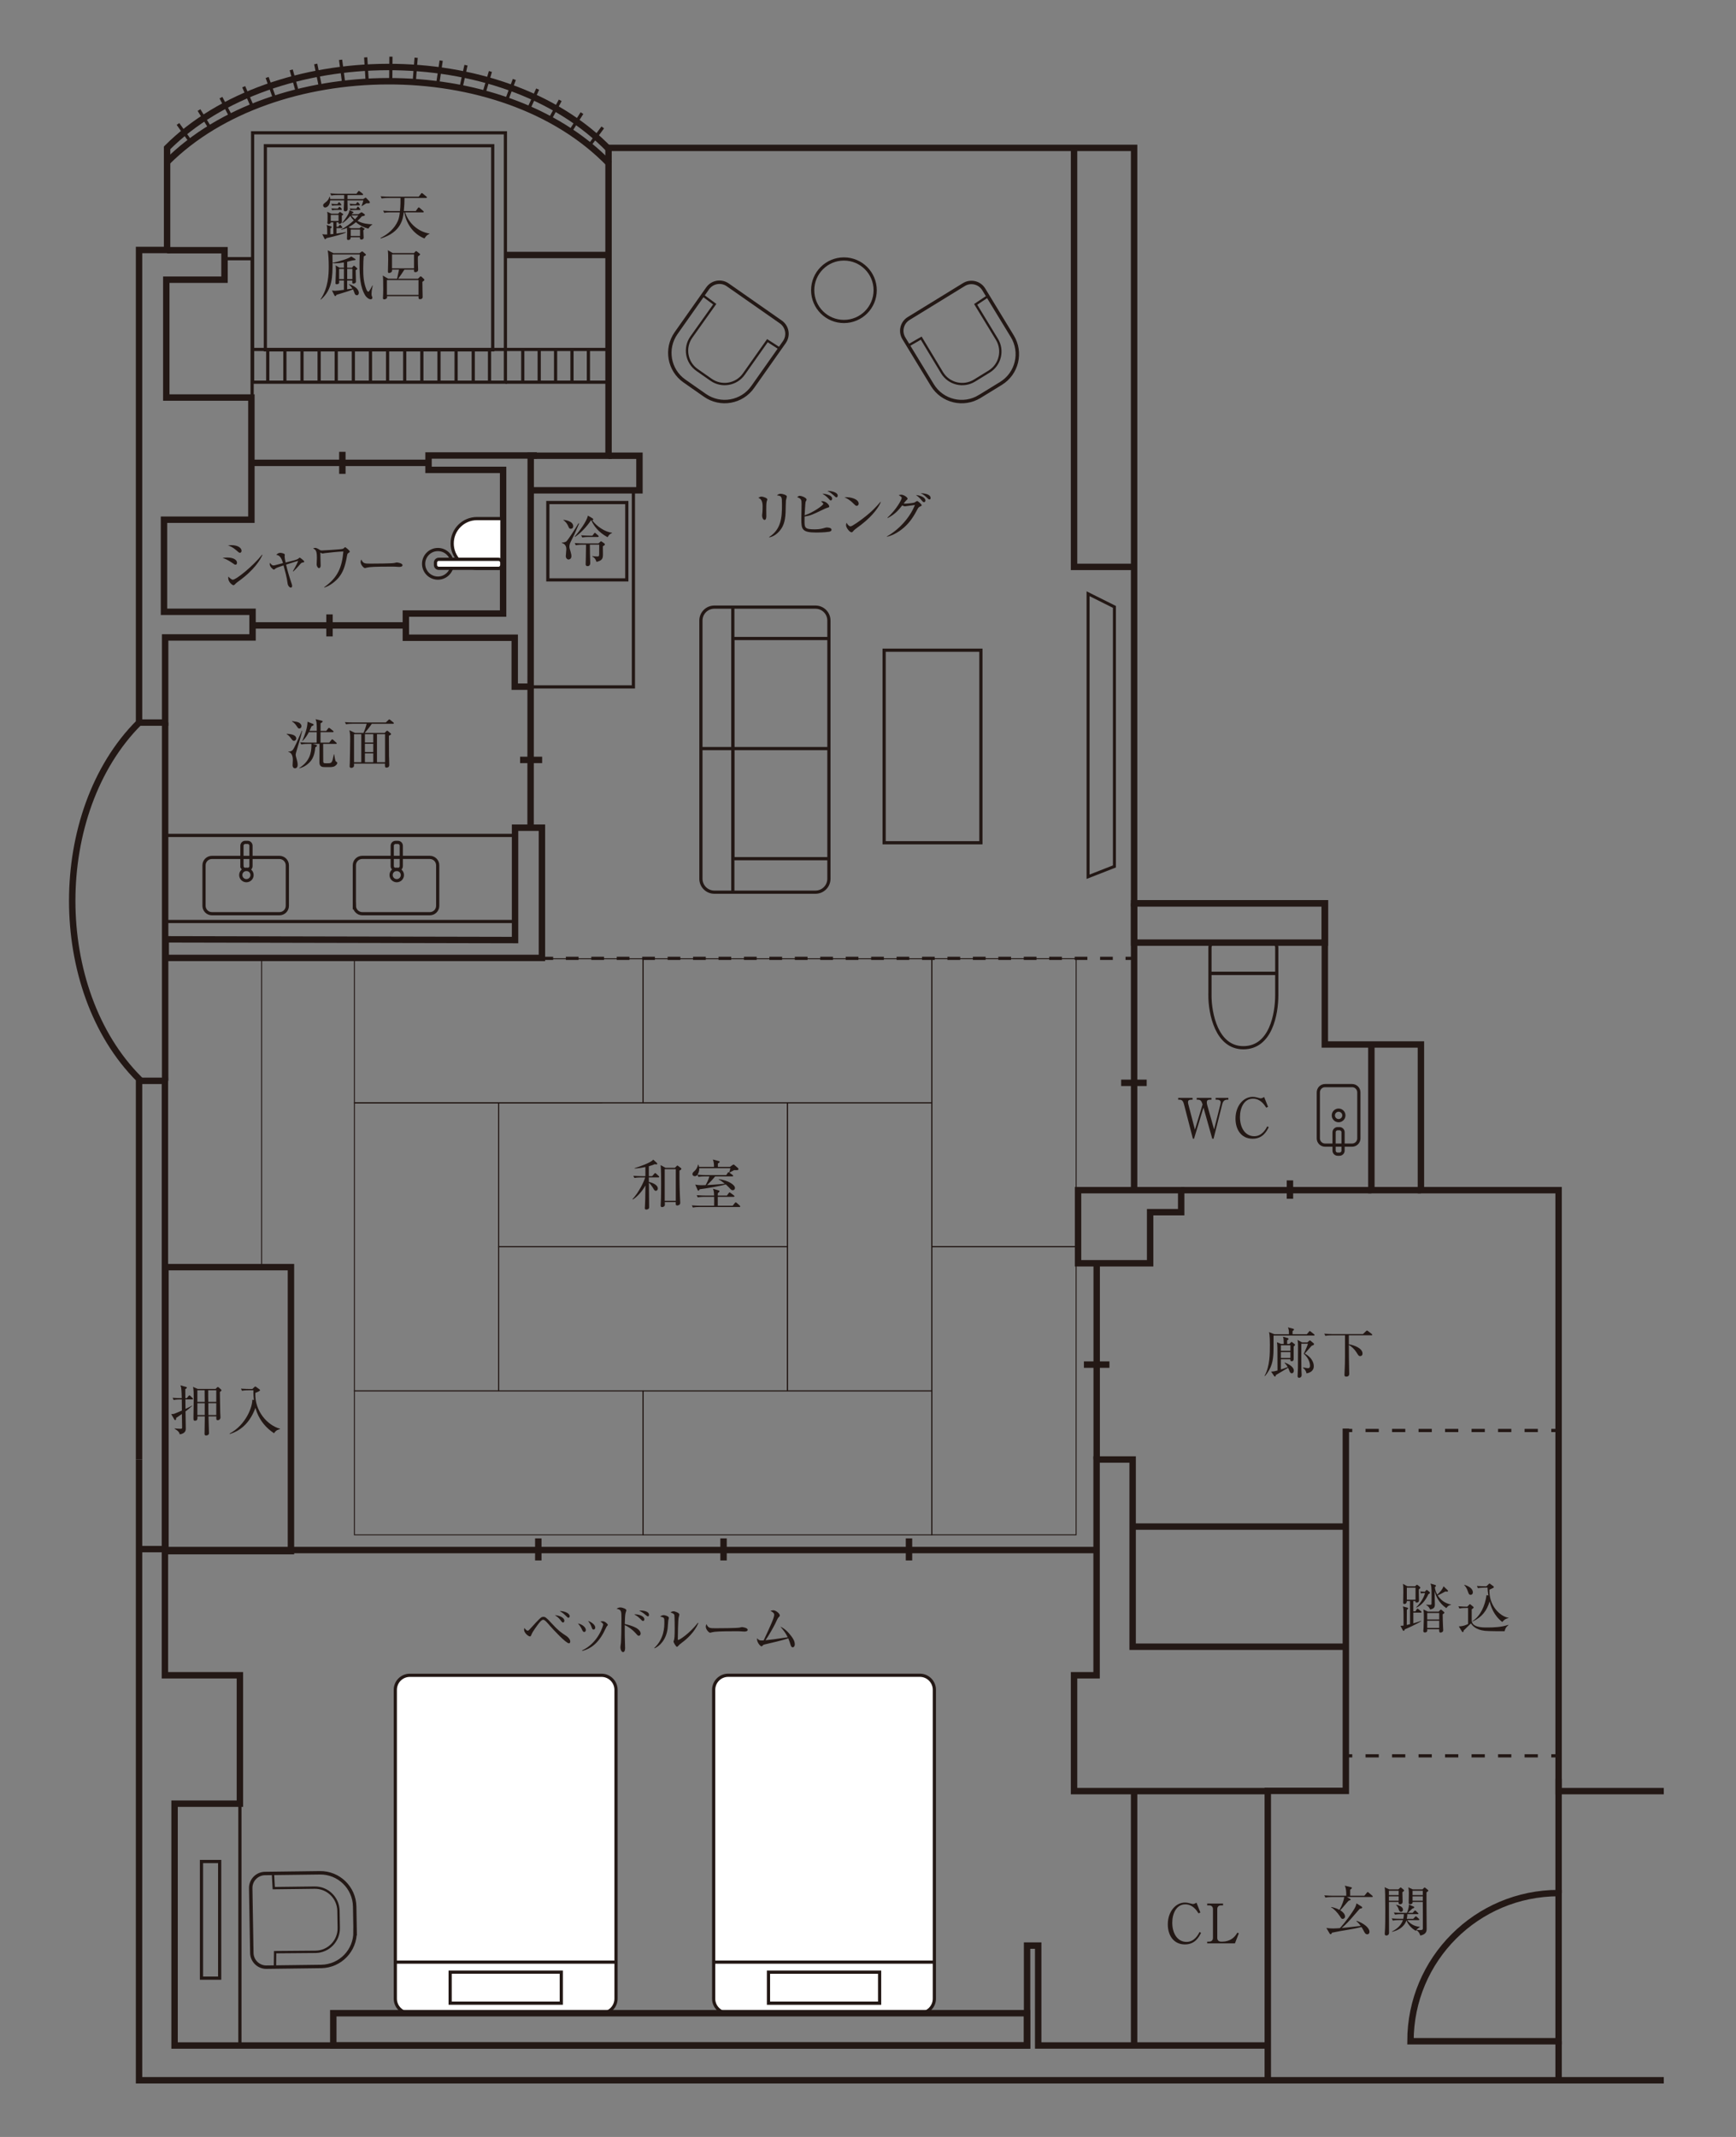 <?xml version="1.0" encoding="UTF-8"?><svg id="b" xmlns="http://www.w3.org/2000/svg" width="520" height="640" viewBox="0 0 520 640"><rect x="0" y="0" width="520" height="640" fill="#808080" stroke="none"/><defs><style>.d,.e,.f,.g,.h,.i,.j,.k,.l{fill:none;}.e{stroke-dasharray:3.97 3.97;}.e,.f,.g,.h,.i,.j,.k,.m,.l{stroke:#231815;stroke-miterlimit:10;}.e,.i,.m,.l{stroke-width:.96px;}.f{stroke-width:1.92px;}.g{stroke-width:.7px;}.h{stroke-width:.9px;}.j{stroke-width:.29px;}.n{fill:#231815;}.k{stroke-width:1.03px;}.m{fill:#fff;}.l{stroke-dasharray:3.81 3.81;}</style></defs><g id="c"><rect class="d" width="520" height="640"/><line class="i" x1="339.06" y1="287.02" x2="337.14" y2="287.02"/><line class="l" x1="333.33" y1="287.02" x2="122.03" y2="287.02"/><line class="i" x1="120.13" y1="287.02" x2="118.21" y2="287.02"/><path class="n" d="M195.34,352.25l.64-.72c.11-.13.18-.2.26-.2s.18.05.29.16l.77.72c.08.07.16.15.16.24,0,.15-.15.18-.24.18h-2.88c0,.21,0,1.14.02,1.34.49.1,2.68.7,2.68,1.98,0,.39-.26.69-.6.69s-.49-.23-.88-.93c-.26-.44-.74-1.06-1.19-1.5,0,1.16.07,6.32.07,7.37,0,.64-.72.67-.85.67-.41,0-.44-.23-.44-.43,0-.03.03-.39.03-.44.1-1.7.1-2.14.15-6.35-.96,1.78-2.51,3.45-3.77,4.21l-.1-.11c1.91-2.03,3.5-5.36,3.79-6.49h-1.29c-.29,0-1.14,0-1.93.15l-.33-.65c1.03.08,2.03.11,2.51.11h1.11v-2.73c-.6.13-1.75.36-3.23.44l-.02-.11c1.41-.42,4.93-1.63,5.6-2.56l1.11,1.03s.1.11.1.23c0,.15-.15.18-.26.18-.16,0-.37-.05-.47-.07-.47.2-.98.39-1.8.62v2.97h1ZM202.14,349.77l.54-.54c.11-.11.16-.16.23-.16.05,0,.1.03.21.11l.87.67c.08.07.11.13.11.2,0,.18-.07.23-.57.55-.03,3.45.08,6.78.2,9,.02.21.03.47.03.65,0,.74-.8.78-.92.78-.46,0-.46-.28-.42-1.03h-3.28c.02.21.02.61.02.67,0,.28-.02.46-.24.64-.2.15-.44.21-.62.21-.39,0-.41-.31-.41-.52,0-.03,0-.08.03-.52.11-1.76.11-4.38.11-6.21,0-3.71-.08-4.54-.16-5.34l1.5.83h2.78ZM199.11,350.16v9.46h3.32v-9.46h-3.32Z"/><path class="n" d="M221.52,361.49h-12.05c-.15,0-1.16,0-1.93.16l-.31-.65c1.08.08,2.2.1,2.5.1h4.18c.03-.83.02-1.8,0-2.65h-2.97c-.16,0-1.18,0-1.93.15l-.33-.65c1.14.1,2.37.11,2.51.11h2.71c-.05-1.23-.07-1.26-.33-2.04l1.73.51c.13.03.23.13.23.23,0,.13-.13.28-.51.59-.02.15-.02.57-.02.72h2.74l.54-.75c.1-.13.16-.2.25-.2s.18.07.31.16l1,.75c.08.07.16.16.16.24,0,.13-.11.18-.25.18h-4.75v2.65h4.47l.64-.8c.1-.13.18-.2.28-.2.08,0,.18.08.28.16l.92.82c.11.1.15.16.15.24,0,.11-.08.16-.23.16ZM219.92,350.44c-.23.1-1.19.65-1.39.75l-.1-.06c.05-.13.23-.69.34-1.26h-9.33c.07.98-.29,1.62-.54,1.94,1.13.1,2.09.11,2.48.11h6.16l.44-.65c.08-.13.15-.21.24-.21.06,0,.18.07.33.18l.91.67s.15.13.15.23c0,.11-.1.18-.24.18h-5.16c-.61.77-1.68,1.94-2.43,2.6.62-.03,3.41-.18,5.33-.41-.7-.57-1.26-1-1.86-1.27l.03-.1c2.92.38,4.87,1.73,4.87,2.65,0,.41-.29.67-.65.67-.39,0-.46-.08-1.19-.87-.36-.39-.83-.78-.91-.87-1.75.52-6.12,1.26-7.81,1.45-.18.34-.28.44-.39.44s-.2-.13-.26-.26l-.69-1.58c1,.23,2.11.2,3.12.16.29-.52.85-1.62,1.13-2.61h-1.35c-.41,0-1.19.02-1.93.15l-.33-.62c-.15.26-.49.41-.78.41-.34,0-.7-.23-.7-.62s.26-.62.62-.93c.29-.28.78-.73,1.08-1.93h.08c.1.26.16.42.21.7h4.47c0-.65-.02-1.45-.34-2.22l1.76.46c.2.05.28.13.28.21,0,.15-.07.26-.54.52v1.03h3.59l.72-.51c.2-.13.31-.2.39-.2.1,0,.18.05.34.2l.95.82c.13.11.18.23.18.34,0,.36-.38.34-1.27.31Z"/><path class="n" d="M410.96,568.15h-7.48l.96.57c.06.05.15.1.15.2,0,.15-.26.21-.57.31-.15.11-.28.25-.54.56-1.19,1.42-1.67,1.96-2.03,2.32,1.16.72,1.44,1.4,1.44,1.89,0,.46-.41.7-.69.7-.36,0-.44-.13-.85-.8-.69-1.08-1.93-2.37-2.63-2.65l.07-.11c.41.08,1.42.29,2.43.85.75-1.29,1.35-2.97,1.44-3.84h-3.74c-.41,0-1.19.02-1.91.15l-.33-.65c1.01.08,2.01.11,2.5.11h4.08c0-1.31-.05-2.19-.44-3.02l1.83.46c.15.03.29.08.29.23s-.26.34-.51.52v1.81h4.25l.74-.9c.08-.1.16-.21.26-.21s.21.11.29.18l1.06.9c.1.08.16.15.16.25,0,.16-.13.18-.24.18ZM409.54,579.3c-.55,0-.75-.41-1.16-1.21-.2-.37-.31-.6-.55-.96-1.54.38-3.15.67-4.23.85-1.29.21-3.48.59-4.62.85-.08.24-.23.46-.41.46-.13,0-.26-.15-.29-.21l-.98-1.68c.87.16,1.81.16,2.06.16.73,0,1.68-.08,1.98-.1.15-.15,1.88-1.99,3.87-5.03.72-1.08.96-1.62,1.11-2.38l1.49.93c.11.08.23.16.23.29,0,.2-.18.31-.74.38-.44.49-2.43,2.81-2.73,3.14-1.32,1.49-2.32,2.34-2.68,2.63.57-.05,1.19-.11,1.63-.16,1.99-.23,2.79-.33,4.07-.46-.57-.77-.88-1.08-1.31-1.44l.11-.08c2.12.7,3.82,2.11,3.82,3.27,0,.59-.41.77-.67.77Z"/><path class="n" d="M420.07,566.72c0,.39.07,2.42.07,2.79,0,.18,0,.8-.78.8-.47,0-.44-.39-.41-.69h-2.91c0,1.45.03,7.87.03,9.18,0,.78-.57.87-.8.87-.24,0-.47-.07-.47-.46v-.28c.15-1.6.15-5.05.15-7.16,0-3.9-.08-5.67-.1-5.88-.03-.33-.08-.49-.13-.69l1.42.65h2.73l.42-.39c.1-.1.2-.2.28-.2.05,0,.15.1.21.15l.7.57s.1.15.1.21c0,.08-.1.26-.51.51ZM418.96,566.27h-2.93v1.29h2.93v-1.29ZM418.96,567.95h-2.93v1.29h2.93v-1.29ZM424.12,578.29c-1.81-1-2.61-2.53-2.84-3.15-.72,2.17-2.78,3.1-4.31,3.43v-.11c1.03-.52,2.65-1.57,3.27-3.41h-1.1c-.13,0-1.18,0-1.93.15l-.33-.65c.83.08,1.67.11,2.51.11h.95c.08-.34.16-.77.18-1.39h-.74c-.44,0-1.21.02-1.93.15l-.33-.65c.83.08,1.68.11,2.52.11h1.4c.2-.46.65-1.78.57-2.5l1.45.64c.1.05.16.11.16.2,0,.25-.39.33-.57.38-.21.16-1.11,1.09-1.34,1.29h1.42l.47-.51c.11-.13.2-.21.28-.21s.21.11.28.18l.55.52c.07.05.15.13.15.23,0,.18-.16.18-.25.18h-3.07c0,.52-.05.93-.16,1.39h1.93l.52-.54c.1-.11.21-.21.26-.21.08,0,.18.08.29.18l.6.54c.1.08.16.15.16.24,0,.16-.15.18-.24.18h-3.38c.62.88,2.07,1.93,3.76,1.99v.1c-.46.3-.87.57-1.19,1.16ZM419.66,572.57c-.46,0-.59-.38-.83-1.13-.03-.08-.23-.52-.67-.91l.03-.07c.78.13,2.06.59,2.06,1.47,0,.28-.15.64-.59.64ZM427.29,566.77c-.03,1.72.05,9.33.05,10.88,0,.57,0,1.65-1.91,2.04-.1-.33-.36-1.13-1.11-1.59l.02-.1c.29.03.54.05.9.05.73,0,.95-.06.96-.49.03-.88-.02-7.79-.02-7.94h-3.04c.03.57-.41.69-.74.69-.44,0-.44-.31-.44-.46,0-.46.05-2.48.05-2.89,0-.54-.05-1.18-.16-1.72l1.32.62h2.92l.38-.39c.1-.11.18-.18.25-.18.08,0,.15.05.21.1l.78.62c.06.05.13.13.13.21,0,.13-.13.26-.56.54ZM426.18,566.27h-3.06v1.29h3.06v-1.29ZM426.18,567.95h-3.06v1.29h3.06v-1.29Z"/><path class="n" d="M88.07,221.88c-.34,0-.47-.16-.98-.85-.57-.78-.93-.98-1.24-1.16l.02-.1c.88.05,2.87.18,2.87,1.42,0,.42-.38.69-.67.69ZM89.13,223.87c-.39,1.29-.56,1.81-.56,2.22,0,.23.21,1,.33,1.4.08.33.26.96.26,1.57,0,.96-.62,1.04-.8,1.04-.38,0-.72-.28-.72-.95,0-.1.08-1.29.08-1.53,0-.38,0-2.14-1.35-2.42v-.11c.37.02.96-.06,1.32-.49.49-.59,1.31-2.48,2.73-5.78l.11.03c-.2.88-.47,2.01-1.4,5.01ZM89.66,218.19c-.29,0-.34-.05-.83-.78-.34-.51-.75-1-1.34-1.31v-.13c1.14.15,1.63.23,1.98.41.65.33.83.82.83,1.09,0,.29-.2.72-.64.72ZM100.73,229.07c-.54.6-1.16.68-2.04.68-1.63,0-1.96,0-2.29-.13-.62-.25-.72-.8-.72-1.34,0-.16.02-2.17.02-2.58v-2.91h-2.03l1.08.31c.11.03.21.11.21.21,0,.15-.07.23-.52.54-.15,1.85-.62,3.22-1.47,4.2-.88,1.01-2.04,1.75-3.35,2.06v-.08c3.12-2.03,3.67-4.43,3.67-6.97v-.26h-1.13c-.15,0-1.16,0-1.93.15l-.31-.64c1.13.08,2.35.1,2.5.1h2.43c0-.49,0-2.68.02-3.12h-2.37c-.39.73-.78,1.5-1.89,2.66l-.06-.03c.75-1.86,1.53-3.79,1.57-5.77l1.62.65c.1.05.2.11.2.25s-.07.23-.62.46c-.26.62-.42.98-.62,1.39h2.19c0-2.61-.08-2.79-.37-3.51l1.89.46c.11.03.23.1.23.21,0,.13-.07.26-.62.56v2.29h1.7l.55-.72c.1-.13.18-.2.26-.2s.2.07.33.16l.9.72c.1.08.16.15.16.24,0,.13-.1.18-.25.18h-3.66v3.12h2.6l.64-.78c.11-.15.18-.21.28-.21.08,0,.16.05.29.18l.88.78c.1.08.16.16.16.26,0,.13-.1.16-.24.16h-3.82c0,.23,0,5.18.02,5.28.05.52.26.52,1.04.52,1.59,0,1.6,0,2.14-2.69h.1c.05.36.28,1.86.47,2.09.03.03.2.16.33.25.08.05.13.13.13.25,0,.2-.18.44-.29.59Z"/><path class="n" d="M108.87,219.5c.38-.78.8-2.06.96-2.73h-4.26c-.44,0-1.21.02-1.93.15l-.33-.65c.83.06,1.67.11,2.51.11h9.74l.72-.7c.13-.13.26-.24.31-.24.08,0,.15.05.31.18l.91.73c.07.05.16.15.16.25,0,.16-.16.18-.26.18h-6.35c-.46.75-1.68,2.24-2.11,2.73h5.95l.46-.47c.16-.16.21-.21.31-.21.08,0,.21.1.29.16l.75.64c.1.08.13.16.13.21,0,.15-.07.2-.65.52,0,1.85.02,4.18.03,6.03.02.77.08,1.98.08,2.73,0,.7-.59.77-.82.77-.49,0-.49-.26-.46-1.19h-9.29c0,.06.02.44.02.52,0,.59-.52.75-.8.75-.52,0-.52-.36-.52-.51,0-.07.05-.87.05-1,.03-1.78.11-5.54.11-7.09,0-1.18-.03-1.68-.23-2.68l1.68.82h2.52ZM106.05,219.89v8.4h2.17v-8.4h-2.17ZM111.81,222.37v-2.48h-2.5v2.48h2.5ZM111.81,225.23v-2.47h-2.5v2.47h2.5ZM111.81,228.28v-2.66h-2.5v2.66h2.5ZM115.34,228.28v-8.4h-2.42v8.4h2.42Z"/><path class="n" d="M70.54,169.12c-.23,0-.38-.11-.78-.41-1.57-1.09-2.37-1.37-3.1-1.62.44-.07.82-.11,1.39-.11,1.98,0,2.94.75,2.94,1.55,0,.38-.18.59-.44.59ZM71.84,165.55c-.18,0-.36-.13-.59-.34-1.59-1.44-2.5-1.72-2.97-1.86.36-.05.64-.08,1.03-.08,2.09,0,3.04.93,3.04,1.67,0,.25-.11.62-.51.62ZM71.47,174.07c-.62.46-.69.52-1.11.95-.11.13-.28.25-.42.25-.34,0-1.58-.9-1.58-2.21,0-.13.02-.23.05-.38.33.42,1.05.95,1.29.95,1.05,0,6.16-4.15,8.8-7.51l.1.06c-.56,1.4-2.43,4.52-7.12,7.89Z"/><path class="n" d="M90.55,168.49c-.23.07-.33.08-1,.9-.21.25-1.03,1.16-1.71,1.76l-.11-.08c1.05-1.8,1.36-2.53,1.58-3.1-.98.29-1.16.34-3.61,1.13.42,1.89,1,3.76,1.62,5.6.11.33.18.54.18.77,0,.26-.1.51-.36.51-.46,0-.93-.62-1-1.27-.16-1.55-.82-3.94-1.21-5.37-.96.31-2.11.67-2.45.96-.33.28-.33.29-.44.29-.26,0-1.24-.85-1.24-1.58,0-.2.03-.31.07-.44.41.54.67.77,1.03.77.2,0,.49-.06.61-.1,1.29-.34,1.44-.39,2.25-.59q-.67-2.45-1.98-2.43c.38-.64,1.1-.65,1.19-.65.29,0,1.34.2,1.34.54,0,.08-.05.39-.05.46,0,.56.16,1.34.29,1.9,2.43-.6,3.41-.85,3.74-1.11.39-.33.44-.36.49-.36.11,0,1.35.93,1.35,1.18,0,.18-.03.2-.59.34Z"/><path class="n" d="M104.36,165.63c-.31.2-.31.28-.44.98-.57,3.22-1.26,4.88-2.45,6.34-1.05,1.26-2.7,2.53-4.31,3.01l-.06-.1c4.1-2.87,5.34-5.99,5.75-10.7-1.83.08-3.64.28-5.47.49-.11.02-.65.13-.77.13s-.56-.24-.65-.28c.02.2.02.34.03,1.65,0,.1.06,2.06.06,2.22,0,.69-.39.78-.5.78-.3,0-.7-.52-.7-1.14,0-.29.07-1.58.07-1.85,0-2.27-.33-2.47-1.13-2.92.16-.07.38-.15.62-.15.15,0,.6.05,1.4.62.15.11.39.15.65.15.02,0,5.67-.29,6.22-.49.21-.08.33-.18.52-.38.1-.1.15-.11.21-.11.11,0,1.36,1,1.36,1.31,0,.18-.11.24-.41.44Z"/><path class="n" d="M119.55,169.79c-.15,0-.54-.03-.57-.03-.59-.05-.75-.06-1.84-.06-4.98,0-6.45.1-7.19.29-.05.02-.57.15-.62.15-.42,0-1.31-1.04-1.31-1.8,0-.1.02-.41.2-.78.56,1.24,1.06,1.24,2.76,1.24,1.13,0,6.43-.02,7.19-.2.1-.02.57-.15.67-.15s1.73.18,1.73.82c0,.51-.82.52-1.01.52Z"/><path class="n" d="M229.67,150.14c-.15.46-.15,1.91-.15,2.47,0,.29.02,1.63.02,1.91,0,.25,0,1.19-.52,1.19-.44,0-.75-.69-.75-1.34,0-.16.1-.9.11-1.04.03-.26.05-.83.05-1.75q0-2.11-1.29-2.47c.31-.2.61-.38.95-.38.39,0,1.76.38,1.76.85,0,.07-.16.51-.18.56ZM235.42,149.83c-.03.21-.1,3.05-.11,3.64-.11,3.01-.85,4.49-1.91,5.67-1.24,1.4-2.48,1.7-2.96,1.8l-.05-.11c3.64-2.34,3.84-5.91,3.84-9.65,0-2.5-.05-2.6-1.5-2.83.21-.2.56-.47,1.11-.47.59,0,1.85.38,1.85.82,0,.18-.25.98-.26,1.14Z"/><path class="n" d="M248.28,159.26c-1.23.21-3.32.23-3.79.23-4.38,0-4.46-1.06-4.46-4.13,0-.67.07-3.66.07-4.26,0-1.36,0-1.71-1.34-2.22.47-.31.55-.38.78-.38.62,0,2.07.59,2.07,1.14,0,.13-.28.57-.31.67-.08.28-.25,3.49-.28,4.02,2.55-.82,5.59-3,5.59-3.43,0-.2-.49-.59-.69-.75.16-.03.24-.05.38-.05,1.08,0,2.09,1.08,2.09,1.57,0,.24-.08.26-.75.46-.2.07-.31.1-.51.2-3.87,1.86-4.28,2.07-6.12,2.37-.02.34-.02.69-.02,1.24,0,2.06,0,2.6,3.04,2.6,1.58,0,2.35-.25,2.96-.43.42-.13.54-.13.68-.13.39,0,1.41.08,1.41.69,0,.42-.56.56-.8.6ZM248.87,149.88c-.21,0-.26-.06-.74-.6-.57-.65-1.37-1.16-1.78-1.44,1.57.13,2.91.64,2.91,1.49,0,.26-.16.56-.39.56ZM250.55,148.95c-.18,0-.26-.06-1.01-.75-.68-.6-1.05-.85-1.7-1.14.2-.02.23-.03.36-.03.57,0,2.73.34,2.73,1.4,0,.25-.15.52-.37.52Z"/><path class="n" d="M256.61,151.5c-.28,0-.47-.2-1-.72-1.14-1.16-2.06-1.58-2.68-1.86,1.96-.13,4.28.57,4.28,1.93,0,.36-.28.65-.6.65ZM258.03,157.1c-.34.26-1.88,1.37-2.16,1.65-.08.08-.44.49-.52.57-.07.06-.2.1-.28.1-.57,0-1.65-1.37-1.65-2.14,0-.29.1-.54.16-.72.38.73.85,1.08,1.19,1.08.54,0,3.07-1.88,3.77-2.42,2.63-2.01,3.89-3.41,5.21-4.93l.08.05c-.39,1.19-2.22,4-5.81,6.76Z"/><path class="n" d="M265.69,160.63c3.51-1.96,6.84-5.54,8.36-9.39-.65.06-1.76.25-2.45.33-.08.02-.44.07-.52.07-.28,0-.65-.18-.83-.28-1.04,1.32-2.03,2.58-4.33,3.79l-.08-.13c2.68-2.45,4.26-5.37,4.26-5.91,0-.16-.03-.29-.9-.82.39-.13.75-.13.8-.13.65,0,1.85.75,1.85,1.18,0,.18-.07.23-.38.52-.23.21-.33.34-.8.96.72.08,2.78-.15,3.2-.29.15-.05.72-.49.87-.49s1.35.96,1.35,1.29c0,.13-.05.16-.51.38-.38.18-.52.31-.88,1.01-1.45,2.81-2.83,4.36-4.2,5.5-.67.56-2.58,2.04-4.79,2.53l-.03-.11ZM277.19,149.92c0,.23-.11.47-.42.47-.2,0-.31-.08-.52-.33-.59-.69-.98-1.18-1.89-1.8,1.49.13,2.84.77,2.84,1.65ZM278.76,149.15c0,.43-.28.43-.39.43-.18,0-.21-.03-.92-.7-.13-.13-.78-.77-1.67-1.16,1.26.03,2.97.33,2.97,1.44Z"/><path class="f" d="M50.04,48.54c31.79-31.79,100.16-32.98,132.54.6"/><line class="i" x1="57.09" y1="42.43" x2="53.31" y2="37.13"/><line class="i" x1="57.09" y1="42.43" x2="57.1" y2="42.44"/><line class="i" x1="59.61" y1="32.96" x2="62.97" y2="38.43"/><line class="i" x1="66.18" y1="29.24" x2="69.18" y2="34.98"/><line class="i" x1="73" y1="25.98" x2="75.63" y2="32.03"/><line class="i" x1="80.02" y1="23.2" x2="82.3" y2="29.62"/><line class="i" x1="87.23" y1="20.93" x2="89.1" y2="27.66"/><line class="i" x1="94.57" y1="19.16" x2="96.01" y2="26.18"/><line class="i" x1="102.02" y1="17.91" x2="102.98" y2="25.13"/><line class="i" x1="109.54" y1="17.18" x2="110" y2="24.53"/><line class="i" x1="117.1" y1="16.97" x2="117.04" y2="24.35"/><line class="i" x1="124.07" y1="24.6" x2="124.65" y2="17.3"/><line class="i" x1="132.15" y1="18.15" x2="131.09" y2="25.29"/><line class="i" x1="138.06" y1="26.42" x2="139.58" y2="19.52"/><line class="i" x1="146.9" y1="21.41" x2="144.94" y2="28.02"/><line class="i" x1="151.72" y1="30.09" x2="154.06" y2="23.8"/><line class="i" x1="161.05" y1="26.69" x2="158.32" y2="32.68"/><line class="i" x1="164.71" y1="35.76" x2="167.81" y2="30.05"/><line class="i" x1="174.32" y1="33.88" x2="170.79" y2="39.43"/><line class="i" x1="176.52" y1="43.61" x2="180.55" y2="38.16"/><path class="i" d="M117.04,24.35c-2.35-.01-4.7.05-7.04.18"/><path class="i" d="M131.09,25.29c-2.33-.3-4.67-.53-7.02-.68"/><path class="i" d="M89.1,27.66c-2.3.58-4.57,1.23-6.8,1.96"/><path class="i" d="M102.98,25.13c-2.34.28-4.67.63-6.97,1.05"/><path class="i" d="M75.63,32.03c2.17-.89,4.4-1.68,6.67-2.41"/><path class="i" d="M62.97,38.43c2-1.23,4.08-2.38,6.21-3.45"/><path class="i" d="M50.04,48.54c2.18-2.18,4.55-4.21,7.06-6.1"/><path class="i" d="M62.97,38.43c-2.03,1.25-3.99,2.59-5.86,4.01"/><path class="i" d="M75.63,32.03c-2.21.9-4.36,1.9-6.45,2.96"/><path class="i" d="M89.1,27.66c2.27-.57,4.58-1.06,6.91-1.48"/><path class="i" d="M182.58,49.14c-1.9-1.97-3.93-3.81-6.06-5.54"/><path class="i" d="M131.09,25.29c2.34.3,4.66.69,6.97,1.14"/><path class="i" d="M144.94,28.02c2.29.61,4.55,1.31,6.77,2.07"/><path class="i" d="M158.32,32.68c2.18.95,4.32,1.97,6.39,3.09"/><path class="i" d="M170.79,39.43c1.98,1.31,3.9,2.69,5.73,4.18"/><path class="i" d="M102.98,25.13c2.33-.27,4.67-.47,7.02-.6"/><path class="i" d="M158.32,32.68c-2.16-.94-4.36-1.81-6.6-2.59"/><path class="i" d="M170.79,39.43c-1.96-1.3-3.99-2.53-6.08-3.66"/><path class="i" d="M144.94,28.02c-2.27-.61-4.57-1.14-6.89-1.59"/><path class="i" d="M117.04,24.35c2.35.01,4.7.1,7.04.26"/><line class="f" x1="324.67" y1="408.69" x2="332.32" y2="408.69"/><line class="f" x1="335.83" y1="324.3" x2="343.48" y2="324.3"/><path class="i" d="M67.52,252.74h12.13c1.31,0,2.37,1.06,2.37,2.37v20.23c0,1.3-1.06,2.36-2.36,2.36h-12.14c-1.31,0-2.36-1.06-2.36-2.36v-20.23c0-1.31,1.06-2.37,2.37-2.37Z" transform="translate(-191.63 338.81) rotate(-90)"/><path class="i" d="M70.77,254.99h6.09c.56,0,1.01.45,1.01,1.01v.69c0,.56-.45,1.01-1.01,1.01h-6.08c-.56,0-1.01-.45-1.01-1.01v-.69c0-.55.45-1,1-1Z" transform="translate(-182.52 330.15) rotate(-90)"/><path class="i" d="M73.81,260.38c.93,0,1.69.76,1.69,1.69s-.76,1.69-1.69,1.69-1.69-.76-1.69-1.69.76-1.69,1.69-1.69Z"/><path class="i" d="M112.55,252.74h12.14c1.31,0,2.37,1.06,2.37,2.37v20.23c0,1.31-1.06,2.37-2.37,2.37h-12.14c-1.31,0-2.36-1.06-2.36-2.36v-20.23c0-1.31,1.06-2.37,2.37-2.37Z" transform="translate(-146.6 383.84) rotate(-90)"/><path class="i" d="M115.8,254.98h6.08c.56,0,1.01.45,1.01,1.01v.69c0,.56-.45,1.01-1.01,1.01h-6.08c-.56,0-1.01-.45-1.01-1.01v-.69c0-.56.45-1.01,1.01-1.01Z" transform="translate(-137.49 375.18) rotate(-90)"/><path class="i" d="M118.84,260.38c.93,0,1.69.76,1.69,1.69s-.76,1.69-1.69,1.69-1.69-.76-1.69-1.69.75-1.69,1.69-1.69Z"/><path class="f" d="M466.86,566.96h0v44.37h-44.37c0-24.51,19.87-44.37,44.37-44.37Z"/><rect class="i" x="76.2" y="39.26" width="74.68" height="75.72" transform="translate(36.41 190.66) rotate(-90)"/><rect class="i" x="79.48" y="43.65" width="68.11" height="61.13"/><polyline class="i" points="75.68 104.66 151.4 104.66 181.71 104.66"/><line class="i" x1="80.2" y1="104.76" x2="80.2" y2="114.71"/><line class="i" x1="85.33" y1="104.76" x2="85.33" y2="114.71"/><line class="i" x1="90.46" y1="104.76" x2="90.46" y2="114.71"/><line class="i" x1="95.59" y1="104.76" x2="95.59" y2="114.71"/><line class="i" x1="100.71" y1="104.76" x2="100.71" y2="114.71"/><line class="i" x1="105.84" y1="104.76" x2="105.84" y2="114.71"/><line class="i" x1="110.97" y1="104.76" x2="110.97" y2="114.71"/><line class="i" x1="116.1" y1="104.76" x2="116.1" y2="114.71"/><line class="i" x1="121.23" y1="104.76" x2="121.23" y2="114.71"/><line class="i" x1="126.36" y1="104.76" x2="126.36" y2="114.71"/><line class="i" x1="131.49" y1="104.76" x2="131.49" y2="114.71"/><line class="i" x1="136.62" y1="104.76" x2="136.62" y2="114.71"/><line class="i" x1="141.75" y1="104.76" x2="141.75" y2="114.71"/><line class="i" x1="146.63" y1="104.76" x2="146.63" y2="114.71"/><line class="i" x1="156.59" y1="104.76" x2="156.59" y2="114.71"/><line class="i" x1="161.51" y1="104.76" x2="161.51" y2="114.71"/><line class="i" x1="166.42" y1="104.76" x2="166.42" y2="114.71"/><line class="i" x1="171.33" y1="104.76" x2="171.33" y2="114.71"/><line class="i" x1="176.25" y1="104.76" x2="176.25" y2="114.71"/><line class="f" x1="151.4" y1="76.37" x2="182.28" y2="76.37"/><path class="f" d="M41.65,437.11v-113.95c-26.69-26.69-26.69-80.06,0-106.75V74.87h8.4v-30.59c31.79-31.79,100.16-32.98,132.54.6"/><polyline class="f" points="498.37 536.43 466.86 536.43 466.86 356.45 425.62 356.45 425.62 312.82 396.84 312.82 396.84 270.53 339.71 270.53 339.71 44.29 182.28 44.29 182.28 136.49 158.97 136.49 158.93 248.29"/><polyline class="f" points="41.65 437.11 41.65 623.03 498.37 623.03"/><path class="m" d="M105.22,519.27h92.5c2.4,0,4.35,1.95,4.35,4.35v57.41c0,2.4-1.95,4.35-4.35,4.35h-92.5c-2.4,0-4.35-1.95-4.35-4.35v-57.41c0-2.4,1.95-4.35,4.35-4.35Z" transform="translate(-400.86 703.81) rotate(-90)"/><line class="m" x1="118.41" y1="587.64" x2="184.53" y2="587.64"/><rect class="m" x="146.83" y="578.65" width="9.29" height="33.29" transform="translate(-443.81 746.76) rotate(-90)"/><path class="m" d="M200.58,519.27h92.5c2.4,0,4.35,1.95,4.35,4.35v57.41c0,2.4-1.95,4.35-4.35,4.35h-92.5c-2.4,0-4.35-1.95-4.35-4.35v-57.42c0-2.4,1.95-4.35,4.35-4.35Z" transform="translate(-305.5 799.16) rotate(-90)"/><line class="m" x1="213.77" y1="587.64" x2="279.89" y2="587.64"/><rect class="m" x="242.18" y="578.65" width="9.29" height="33.29" transform="translate(-348.46 842.12) rotate(-90)"/><line class="f" x1="466.86" y1="532.77" x2="466.86" y2="566.95"/><line class="f" x1="466.86" y1="611.33" x2="466.86" y2="623.03"/><polyline class="f" points="379.75 623.03 379.75 536.36 403.13 536.36 403.13 427.84"/><polyline class="f" points="425.62 356.45 410.78 356.45 410.78 312.82"/><polyline class="f" points="403.13 493.18 339.27 493.18 339.27 437.11 328.47 437.11 328.47 501.73 321.72 501.73 321.72 536.43 379.75 536.43"/><line class="f" x1="410.78" y1="356.45" x2="353.81" y2="356.45"/><polyline class="f" points="339.71 356.45 353.81 356.45 353.81 363.04 344.51 363.04 344.51 378.34 322.92 378.34 322.92 356.45 339.71 356.45 339.71 270.53"/><path class="i" d="M394.06,327.98h13.8c1.12,0,2.02.91,2.02,2.02v8.1c0,1.12-.91,2.02-2.02,2.02h-13.79c-1.12,0-2.02-.91-2.02-2.02v-8.1c0-1.12.91-2.02,2.02-2.02Z" transform="translate(66.91 735.01) rotate(-90)"/><path class="i" d="M398.22,340.5h5.48c.6,0,1.08.49,1.08,1.08v.53c0,.6-.48,1.08-1.08,1.08h-5.48c-.6,0-1.08-.48-1.08-1.08v-.53c0-.6.48-1.08,1.08-1.08Z" transform="translate(59.11 742.81) rotate(-90)"/><path class="i" d="M400.96,332.48c.87,0,1.58.7,1.58,1.57s-.71,1.58-1.58,1.58-1.57-.71-1.57-1.58.71-1.57,1.57-1.57Z"/><polyline class="f" points="339.71 169.78 321.72 169.78 321.72 44.29"/><polygon class="h" points="333.81 259.49 333.81 181.76 325.92 177.82 325.92 262.58 333.81 259.49"/><line class="f" x1="328.5" y1="378.34" x2="328.5" y2="437.11"/><line class="i" x1="403.13" y1="428.42" x2="405.05" y2="428.42"/><line class="e" x1="409.03" y1="428.42" x2="462.68" y2="428.42"/><line class="i" x1="464.67" y1="428.42" x2="466.59" y2="428.42"/><line class="i" x1="403.13" y1="525.86" x2="405.05" y2="525.86"/><line class="e" x1="409.03" y1="525.86" x2="462.68" y2="525.86"/><line class="i" x1="464.67" y1="525.86" x2="466.59" y2="525.86"/><path class="i" d="M190.46,205.34h77.33c2.22,0,4.02,1.8,4.02,4.02v30.3c0,2.22-1.8,4.02-4.02,4.02h-77.33c-2.22,0-4.02-1.8-4.02-4.02v-30.3c0-2.22,1.8-4.02,4.02-4.02Z" transform="translate(4.61 453.64) rotate(-90)"/><polyline class="i" points="248.29 191.23 219.51 191.23 219.51 257.17 248.29 257.17"/><line class="i" x1="209.96" y1="224.2" x2="248.29" y2="224.2"/><line class="i" x1="219.51" y1="181.83" x2="219.51" y2="267.2"/><path class="k" d="M205.03,114.12l6.14,4.29c4.66,3.25,11.07,2.12,14.32-2.54l9.46-13.42c1.37-1.96.89-4.66-1.07-6.03l-15.9-11.11c-1.96-1.37-4.66-.89-6.03,1.07l-9.46,13.42c-3.25,4.66-2.12,11.07,2.54,14.32Z"/><path class="g" d="M210.43,88.39l3.66,2.71-7.03,9.89c-2.23,3.19-1.45,7.59,1.74,9.82l4.21,2.94c3.19,2.23,7.59,1.45,9.82-1.74l7.04-9.98,3.61,2.33"/><path class="k" d="M293.45,118.75l6.38-3.92c4.84-2.97,6.35-9.31,3.38-14.15l-8.54-14.02c-1.25-2.04-3.92-2.68-5.96-1.42l-16.53,10.15c-2.04,1.25-2.68,3.92-1.42,5.96l8.54,14.02c2.97,4.84,9.31,6.35,14.15,3.38Z"/><path class="g" d="M272,103.54l3.94-2.27,6.26,10.39c2.04,3.32,6.38,4.36,9.7,2.32l4.38-2.69c3.32-2.04,4.36-6.38,2.32-9.7l-6.35-10.43,3.57-2.39"/><path class="k" d="M106.37,578.49l-.13-7.49c-.1-5.68-4.78-10.21-10.46-10.11l-16.42.21c-2.39.04-4.3,2.01-4.26,4.4l.33,19.39c.04,2.39,2.01,4.3,4.4,4.26l16.42-.21c5.68-.1,10.21-4.78,10.11-10.46Z"/><path class="g" d="M82.36,589.21l.05-4.55,12.13-.1c3.89-.06,7-3.28,6.93-7.17l-.09-5.13c-.07-3.89-3.28-7-7.17-6.93l-12.21.15-.24-4.29"/><line class="f" x1="339.71" y1="536.43" x2="339.71" y2="612.61"/><polyline class="f" points="41.65 463.95 49.4 463.95 49.4 501.73 71.86 501.73 71.86 540.19 52.29 540.19 52.29 612.62 282.14 612.62 282.14 612.61 307.65 612.61 307.65 582.69 310.98 582.69 310.98 612.61 379.75 612.61"/><rect class="f" x="198.9" y="503.86" width="9.67" height="207.82" transform="translate(-404.03 811.51) rotate(-90)"/><line class="f" x1="386.39" y1="353.52" x2="386.39" y2="359.02"/><line class="i" x1="362.43" y1="291.52" x2="382.44" y2="291.52"/><path class="i" d="M362.43,298.05v-14.29c0-.8.65-1.45,1.45-1.45h17.11c.8,0,1.45.65,1.45,1.45v14.29c0,5.53-1.74,15.74-10.01,15.74h0c-8,0-10.01-10.22-10.01-15.74Z"/><line class="i" x1="382.44" y1="291.52" x2="362.43" y2="291.52"/><path class="n" d="M170.4,492.15c-.88,0-4.69-4.1-5.68-5.24-.72-.85-1.54-1.81-2.01-1.81-.56,0-1.37,1.14-1.8,1.72-1.39,1.93-1.5,2.22-1.81,2.94-.13.29-.23.34-.37.34-.43,0-1.75-1.01-1.75-2.02,0-.15.03-.29.06-.52.54.64.8.82,1.03.82s.46-.25.67-.49c.75-.85,2.89-3.2,3.41-3.5.13-.08.34-.16.6-.16.54,0,.88.18,2.47,1.93,2.04,2.24,2.81,2.74,4.38,3.77.47.31,1.21,1.01,1.21,1.68,0,.26-.11.56-.41.56ZM168.67,485.93c-.24,0-.31-.08-.83-.77-.51-.67-1.16-1.13-1.65-1.44,1.7.16,2.86.87,2.86,1.65,0,.29-.16.56-.38.56ZM170.27,484.51c-.2,0-.28-.08-1.03-.83-.11-.11-.65-.65-1.6-1.18,1.29-.05,3.01.62,3.01,1.54,0,.29-.2.47-.38.47Z"/><path class="n" d="M175,488.76c-.36,0-.52-.37-.7-.78-.21-.46-.65-1.19-1.19-1.76,1.08.16,2.37,1.05,2.37,1.94,0,.33-.16.6-.47.6ZM181.73,487.11c-.1.11-.77,1.55-.92,1.83-2.35,4.43-5.26,5.19-6.4,5.5l-.03-.16c4.9-2.29,6.3-7.51,6.3-7.74,0-.39-.65-.77-.87-.88.21-.05.42-.11.72-.11.7,0,1.54.87,1.54,1.06,0,.11-.03.16-.34.51ZM177.81,488.05c-.34,0-.39-.15-.67-.9-.21-.61-.6-1.19-.98-1.68,1.11.33,2.14,1.24,2.14,1.94,0,.34-.18.64-.49.64Z"/><path class="n" d="M191.34,489.9c-.28,0-.36-.1-1.11-.95-.72-.8-1.96-1.75-3.09-2.24-.02.13-.02,2.68,0,2.97,0,.2.1,3.09.1,3.84,0,.28,0,1.27-.62,1.27-.47,0-.78-.8-.78-1.42,0-.26.08-.74.11-.95.15-.83.2-5.5.2-7.77s-.07-2.53-1.45-2.84c.21-.15.57-.39,1.09-.39.72,0,1.83.46,1.83.82,0,.08-.23.82-.26.92-.13.41-.2,2.24-.21,3.22,1.14.25,2.43.61,3.51,1.22.62.36,1.24,1.01,1.24,1.63,0,.31-.2.67-.55.67ZM192.63,485.46c-.25,0-.31-.08-.96-.74-.62-.62-1.34-1.03-1.7-1.22,1.22-.1,3.04.46,3.04,1.49,0,.34-.21.47-.37.47ZM194.08,484.1c-.2,0-.67-.41-.98-.67-.54-.47-1.34-.9-1.65-1.06.25-.03.31-.03.47-.03.07,0,2.48,0,2.48,1.29,0,.26-.13.47-.33.47Z"/><path class="n" d="M200.18,485.31c-.03.38-.16,2.06-.2,2.4-.43,3.51-2.53,5.37-3.92,5.95l-.08-.1c3.02-2.84,3.02-6.37,3.02-7.74s-.02-1.36-1.26-1.68c.26-.18.62-.42,1.08-.42.43,0,1.54.36,1.54.82,0,.13-.16.67-.18.78ZM204.15,492.06c-.55.39-.6.46-1.03.91-.08.08-.23.25-.33.25-.31,0-1.05-1.34-1.05-1.55,0-.11.2-.6.21-.72.15-.69.15-2.81.15-3.25,0-.6-.02-3.62-.1-4.02-.07-.29-.39-.51-1.18-.77.21-.13.54-.34.92-.34.49,0,1.76.49,1.76.98,0,.15-.2.8-.23.93-.16.83-.24,5.41-.24,6.4,0,.07,0,.28.11.28.39,0,3.35-1.88,5.91-5.15l.13.1c-1.11,2.68-3.46,4.82-5.05,5.95Z"/><path class="n" d="M222.94,488.64c-.15,0-.54-.03-.57-.03-.59-.05-.75-.06-1.84-.06-4.98,0-6.45.1-7.19.29-.05.02-.57.15-.62.15-.42,0-1.31-1.04-1.31-1.8,0-.1.02-.41.2-.78.56,1.24,1.06,1.24,2.76,1.24,1.13,0,6.43-.02,7.19-.2.1-.02.57-.15.67-.15s1.73.18,1.73.82c0,.51-.82.52-1.01.52Z"/><path class="n" d="M237.47,493.36c-.43,0-.57-.43-.7-.85-.18-.6-.33-1.08-.65-1.83-1.55.54-5.11,1.37-7.12,1.83-.29.06-.36.11-.54.31-.15.18-.25.25-.36.25-.31,0-1.47-1.19-1.34-2.43.51.54.67.67,1.44.67.1,0,.44-.02.55-.03,2.11-4.52,3.15-6.78,3.15-7.66,0-.54-.46-.82-1.13-1.19.38-.1.65-.16.88-.16.75,0,1.93.96,1.93,1.55,0,.2-.07.29-.41.61-.24.21-.62,1.18-.95,1.83-.6,1.19-1.8,3.35-2.92,4.98,2.25-.23,2.63-.28,6.65-.9-.54-1.11-1.11-1.91-2.19-3.17,1.29.57,2.35,1.63,3.28,2.87.65.87,1.03,1.59,1.03,2.45,0,.57-.33.88-.6.88Z"/><path class="n" d="M425.59,482.98h-2.24v3.2c1.09-.3,1.8-.56,2.32-.74l.03.08c-.82.64-4.44,2.29-4.92,2.47-.11.36-.2.44-.34.44-.13,0-.2-.08-.28-.25l-.67-1.27c.23.02.29,0,.93-.05,0-3.79,0-4.21-.03-4.69-.03-.36-.08-.7-.16-1.05l1.32.36c.13.03.23.1.23.2,0,.2-.11.28-.38.44-.02,1.81-.02,1.88-.02,4.54.15-.03.77-.18.98-.23v-6.94h-.96c0,.47-.2.9-.72.9-.38,0-.38-.31-.38-.42,0-.51.05-2.7.05-3.15,0-1.6,0-1.63-.1-2.47l1.34.75h2.29l.28-.29c.11-.13.2-.18.28-.18.07,0,.18.07.29.15l.51.41c.1.08.21.2.21.31,0,.13-.26.39-.46.54-.02.51.05,2.78.05,3.25,0,.64-.56.67-.67.67-.41,0-.41-.26-.39-.46h-.64v3.09h.64l.37-.59c.1-.15.16-.21.24-.21s.2.07.34.18l.72.59c.1.08.16.16.16.26,0,.11-.07.16-.24.16ZM424.01,475.5h-2.61v3.61h2.61v-3.61ZM427.88,477.42c-.93,2.01-2.11,3.35-3.59,4.05l-.08-.1c1.42-1.29,2.47-3.35,2.63-4.26-.44,0-.86.03-1.21.1l-.21-.57c.62.05.9.07,1.37.08l.34-.39c.1-.1.16-.16.24-.16.06,0,.16.07.26.15l.56.47c.07.06.13.15.13.26s-.2.29-.44.38ZM432.14,483.5c.02,1,.03,2.4.1,3.64.02.16.06.9.06,1.06,0,.62-.57.74-.8.74-.28,0-.47-.1-.41-1h-3.59s.03.31.03.33c0,.64-.64.64-.72.64-.47,0-.47-.34-.47-.51,0-.15.07-.77.07-.9.08-1.98.08-3.28.08-3.76,0-.75-.03-1.18-.13-1.72l1.36.65h3.23l.34-.39c.15-.18.25-.21.33-.21s.18.07.31.18l.54.47c.11.1.18.18.18.26,0,.11-.07.21-.51.51ZM433.23,481.62c-2.2-1.47-3.22-3.74-3.51-5.16,0,.64.08,3.46.08,4.04,0,.91-.28,1.31-1.42,1.53-.16-.34-.46-1.03-1.19-1.32l.02-.11c.18,0,1,.03,1.16.03.28,0,.38-.05.41-.18.03-.11.03-2.34.03-2.6,0-2.66-.08-2.89-.33-3.59l1.39.41c.1.03.25.11.25.24,0,.18-.16.33-.31.43.02.33.07,1.14.72,2.24.75-.67,1.6-1.62,1.86-2.5l1.19,1.13c.11.11.16.18.16.28,0,.13-.11.2-.26.2-.18,0-.34-.02-.51-.06-.77.42-1.53.82-2.32,1.18.78,1.24,2.03,2.35,3.97,2.74v.11c-.77.1-1.11.57-1.39.98ZM431.1,483.08h-3.59v1.93h3.59v-1.93ZM431.1,485.39h-3.59v2.16h3.59v-2.16Z"/><path class="n" d="M450.7,488.53c-.57.02-4.8.02-5.93-.11-2.81-.33-3.71-1.57-4.17-2.22-.34.34-1.86,1.81-2.16,2.11-.08.34-.11.51-.28.51-.06,0-.18-.06-.24-.18l-.95-1.55c1.27-.02,2.09-.38,2.78-.72v-4.79h-.66c-.41,0-1.19,0-1.93.15l-.33-.65c1.01.08,2.04.11,2.68.11l.52-.55c.11-.11.18-.2.26-.2s.15.07.23.13l.75.62c.07.07.15.13.15.23,0,.13-.11.21-.59.56v3.25c0,2.11,2.94,2.19,4.46,2.19,2.2,0,4.44-.08,6.53-.8v.1c-.72.59-.91.95-1.14,1.83ZM440.5,477.64c-.47,0-.6-.41-.75-.85-.44-1.34-.9-1.8-1.16-2.04l.06-.11c1.7.52,2.53,1.37,2.53,2.24,0,.59-.44.77-.69.77ZM449.97,485.77c-2.6-2.06-3.35-4.56-3.77-6.16-.8,2.73-2.29,4.72-5.08,6.01l-.07-.11c2.38-1.47,3.77-4.56,4.23-7.79l.55.13c-.18-1.19-.2-1.32-.26-2.37h-.95c-.29,0-1.13.02-1.93.15l-.31-.64c1.01.08,2.01.1,2.5.1h.36l.69-.67c.08-.08.16-.16.23-.16s.13.05.18.08l.93.69c.1.08.2.18.2.28,0,.21-.16.26-1.32.8-.2,4.77,3.18,8.02,5.73,8.41v.07c-.9.23-1.14.36-1.91,1.19Z"/><path class="n" d="M391.43,399.61l.64-.75c.13-.16.18-.23.24-.23.1,0,.16.07.31.18l.98.77c.1.08.16.16.16.26,0,.15-.13.16-.24.16h-12.04c0,3.79,0,4.21-.03,5.06-.11,2.4-.44,4.54-2.52,7.06l-.13-.08c1.58-2.91,1.58-6.53,1.58-9.36,0-.64,0-2.76-.26-3.73l1.62.65h4.35c-.02-1.09-.02-1.39-.31-2.06l1.54.41c.08.02.28.06.28.23,0,.15-.15.26-.43.47v.95h4.26ZM386.22,402.51l.44-.46c.11-.11.15-.15.23-.15.07,0,.08.03.18.1l.65.51c.13.1.2.16.2.24,0,.13-.15.26-.42.54,0,.11.02,3.66,0,3.79-.03.26-.11.59-.61.59-.39,0-.38-.28-.38-.57h-2.84v3.05c.69-.21,1.37-.46,2.04-.73-.29-.54-.55-.85-.95-1.22l.1-.1c.29.1,2.69.96,2.69,2.42,0,.41-.23.77-.62.77-.42,0-.6-.43-.72-.74-.16-.44-.25-.62-.39-.92-.55.38-3.14,1.88-3.66,2.19-.02.18-.03.46-.24.46-.08,0-.23-.11-.28-.18l-.88-1.31c.49-.02.85-.05,1.9-.33-.02-1.42-.02-6.34-.03-6.78-.03-.96-.07-1.24-.13-1.68l1.26.51h.77c-.02-1.36-.03-1.55-.23-2.17l1.4.39c.2.05.26.18.26.28,0,.13-.03.16-.41.41-.02.47,0,.98,0,1.09h.67ZM386.53,404.54v-1.63h-2.86v1.63h2.86ZM386.53,406.71v-1.78h-2.86v1.78h2.86ZM391.63,402.02l.51-.44c.1-.1.16-.13.21-.13.08,0,.11.03.23.11l.87.72c.13.1.16.2.16.26,0,.26-.24.34-.72.51-.69.77-1.59,1.81-2.06,2.34,1.91.98,2.7,2.6,2.7,3.74,0,1.73-1.57,2.07-2.17,2.19-.15-.72-.52-1.26-1.09-1.68l.07-.11c.85.18,1.34.23,1.49.23.39,0,.57-.28.57-.65,0-1.9-1.36-3.2-1.86-3.67.83-1.86,1.06-2.35,1.22-3.01h-1.96c-.02.8-.02,6.76.02,7.89.02.23.08,1.21.08,1.4,0,.83-.57.92-.75.92-.47,0-.47-.41-.47-.52,0-.38.08-2.04.1-2.37.02-.51.03-5.62.03-6.26,0-.96,0-1.44-.15-2.2l1.35.75h1.63Z"/><path class="n" d="M410.78,399.92h-6.75v2.68c1.62.28,4.1,1.19,4.1,2.78,0,.56-.39.77-.69.77-.42,0-.56-.21-1.14-1.16-.57-.91-1.55-1.8-2.27-2.19.02,3.71.02,4.12.1,7.87,0,.11.02.65.02.77,0,.64-.42.85-.88.85-.55,0-.55-.36-.55-.54,0-.47.11-2.79.13-3.31.03-1.29.03-2.01.03-8.51h-3.97c-.42,0-1.19.02-1.91.15l-.33-.65c.83.06,1.67.11,2.52.11h9.08l.92-.88c.11-.1.21-.18.26-.18.1,0,.2.07.31.16l1.13.87c.07.05.16.15.16.24,0,.16-.16.18-.26.18Z"/><path class="n" d="M357.21,329.35h-.41c-.7,0-.95.28-.95.75,0,.26.08.54.15.82l1.93,7.41,2.29-7.56c-.31-.98-.56-1.42-1.42-1.42h-.34v-.54h4.41v.54h-.57c-.54,0-.82.28-.82.78,0,.28.07.62.16.95l2.03,7.18,1.88-7.48c.06-.28.1-.51.1-.63,0-.59-.54-.8-1-.8h-.52v-.54h3.81v.54h-.31c-.93,0-1.31.54-1.52,1.37l-2.6,10.32h-.39l-2.63-9.34-2.83,9.34h-.34l-2.68-10.35c-.29-1.14-.78-1.34-1.32-1.34h-.41v-.54h4.31v.54Z"/><path class="n" d="M379.29,331.74c-.6-.92-1.78-2.7-3.97-2.7-2.61,0-3.9,2.66-3.9,5.5,0,3.17,1.53,5.75,4.28,5.75,2.32,0,3.46-2.12,3.89-2.96l.44.26c-.64,1.26-1.78,3.45-4.82,3.45-3.45,0-5.13-2.79-5.13-6.01,0-3.82,2.37-6.53,5.13-6.53.41,0,.88.05,1.37.2.13.03.9.25,1,.25.34,0,.78-.2,1.09-.39l1.16,2.94-.54.24Z"/><path class="n" d="M101.31,63.98l.33-.36c.1-.1.15-.13.21-.13s.1.03.2.1l.62.44c.1.06.15.1.15.18,0,.1-.05.13-.44.38,0,.31.03,1.67.02,1.94-.02.29-.46.51-.67.51-.39,0-.34-.33-.33-.46h-.61v1.34h.51l.33-.39c.13-.16.18-.21.25-.21.08,0,.13.05.24.2l.29.36c.11.15.13.21.13.26,0,.15-.15.18-.25.18h-1.5v1.63c1.44-.18,2.25-.33,2.83-.42l.03.1c-1.18.57-4.26,1.34-5.85,1.68-.21.26-.28.33-.37.33-.13,0-.18-.08-.25-.21l-.65-1.31c.49.11,1,.11,1.49.1,0-1.55,0-2.16-.16-2.83l1.18.36c.18.05.31.13.31.28,0,.1-.06.16-.11.2-.07.06-.2.13-.28.18,0,.62,0,.72-.02,1.75.15-.02.78-.06.92-.08v-3.48h-.77c-.07.47-.59.51-.67.51-.11,0-.37-.07-.37-.38,0-.06.05-.36.05-.47,0-.39.02-.77.02-1.4,0-.49,0-.9-.11-1.44l1.27.59h2.06ZM103.09,59.62v-1.21h-1.94c-.21,0-1.13,0-1.93.15l-.31-.65c1.08.1,2.19.11,2.5.11h5.36l.47-.62c.11-.15.16-.21.26-.21.08,0,.15.05.31.18l.8.62c.08.07.16.15.16.25,0,.16-.15.18-.25.18h-4.43v1.21h4.7l.51-.33c.13-.08.16-.11.23-.11s.16.1.26.21l.87.9c.1.1.11.21.11.29,0,.31-.1.31-1.05.29-.38.25-.98.64-1.36.85l-.05-.08c.16-.38.43-1.14.52-1.63h-4.75c.02.41.05,2.17.05,2.53,0,.16,0,.75-.73.75-.41,0-.44-.38-.44-.54,0-.42.1-2.35.11-2.74h-4.18c-.05,1.5-.95,2.12-1.5,2.12-.39,0-.6-.36-.6-.64,0-.33.13-.42.75-.92.67-.52.93-.93,1.13-1.62h.16c.02.2.05.34.06.65h4.18ZM99.07,64.37v1.81h2.34v-1.81h-2.34ZM101.09,61.11l.21-.31c.1-.15.18-.23.26-.23.1,0,.18.08.26.18l.28.33c.13.15.15.2.15.26,0,.13-.11.16-.25.16h-1.18c-.41,0-.95.02-1.35.1l-.21-.57c.95.08,1.05.08,1.36.08h.47ZM101.21,62.48l.23-.33c.1-.15.18-.21.25-.21.1,0,.18.07.29.2l.26.29c.11.11.16.2.16.26,0,.15-.11.18-.26.18h-1.29c-.56,0-1.01.03-1.37.1l-.21-.57c.38.03,1.01.08,1.37.08h.57ZM107.37,64.13l.69-.44c.13-.08.16-.1.21-.1.1,0,.16.02.29.11l.59.42c.13.1.16.21.16.26,0,.28-.54.34-.9.39-.29.34-.62.73-1.32,1.37,1.5.85,3.28,1.01,4.44,1.03v.08c-.6.33-.96.87-1.18,1.23-1.37-.34-2.66-1-3.74-1.93-.56.47-1.27,1.01-2.22,1.49l.73.31h2.58l.29-.28c.11-.11.16-.16.21-.16.07,0,.11.03.25.11l.6.38c.08.05.16.1.16.18,0,.06-.23.28-.38.41.02.34.1,1.83.1,2.16,0,.6-.65.6-.69.6-.5,0-.44-.46-.42-.69h-2.78c.02.31-.05.82-.72.82-.39,0-.39-.28-.39-.41,0-.26.06-1.65.06-1.96,0-.52-.02-.77-.05-1.27-.73.34-1.26.47-1.68.56l-.1-.08c1.42-.67,2.81-1.76,3.81-2.71-.37-.38-.7-.73-1.01-1.37-.55.64-1.37,1.54-2.38,2.19l-.08-.11c1.01-1.14,1.83-2.52,2.01-3.02.11-.29.13-.56.15-.72l1,.41c.08.03.21.1.21.21,0,.05-.02.11-.08.16-.05.03-.25.13-.28.15-.08.11-.1.15-.15.23h1.99ZM106.61,61.11l.25-.36c.1-.15.18-.21.24-.21s.15.05.26.18l.29.34c.1.11.15.18.15.26,0,.15-.13.18-.26.18h-1.24c-.41,0-.95.02-1.36.1l-.23-.57c.95.07,1.06.08,1.37.08h.52ZM106.75,62.5l.21-.38c.1-.18.16-.23.24-.23s.18.05.29.2l.29.38c.1.11.15.18.15.25,0,.16-.13.18-.25.18h-1.34c-.55,0-1.01.03-1.35.1l-.23-.57c.26.03.92.08,1.37.08h.6ZM105.06,68.75v1.93h2.79v-1.93h-2.79ZM105.24,64.52c.44.59.83.91,1.11,1.14.56-.57.82-.91.98-1.14h-2.09Z"/><path class="n" d="M124.53,63.22l.64-.9c.13-.18.18-.21.26-.21.1,0,.25.13.29.16l1.05.92c.1.08.16.13.16.24,0,.15-.13.18-.24.18h-5.34c1.1,3.3,3.87,5.77,7.29,6.34v.11c-.85.29-1.31,1.05-1.49,1.36-2.73-1.06-5.31-3.69-6.04-7.81h-.18c-.23,1.86-.72,5.98-6.91,7.82l-.02-.18c2.25-1.13,4.15-2.78,5.16-5.05.36-.82.52-1.75.6-2.6h-2.75c-.39,0-1.18,0-1.91.15l-.33-.65c1.11.1,2.27.11,2.52.11h2.52c.18-1.86.16-3.15.15-3.92h-3.71c-.16,0-1.16,0-1.93.15l-.31-.65c1.13.1,2.37.11,2.5.11h8.92l.67-.88c.08-.1.15-.2.24-.2s.16.03.31.16l1.06.88c.08.06.16.11.16.25,0,.16-.15.18-.26.18h-6.45c-.02,1.49-.03,2.24-.2,3.92h3.56Z"/><path class="n" d="M111.37,86.93c-.02.18-.08.82-.08,1.21,0,.33.03.39.2.78.03.07.05.15.05.25,0,.42-.38.47-.52.47-.59,0-1.34-.7-1.57-1.08-1.58-2.5-1.76-5.86-1.76-9.51,0-1.21.03-1.98.06-2.84h-8.17c.02.73.03,1.34.03,2.29,0,4.34,0,8.23-3.53,11.25l-.08-.08c2.37-3.49,2.47-7.59,2.47-9.88,0-1.62-.1-3.9-.31-4.82l1.72.85h7.78l.54-.38c.13-.08.21-.13.29-.13s.16.05.28.15l.69.6c.1.08.15.16.15.25s-.07.15-.15.2c-.15.1-.36.21-.51.26-.07.82-.15,2.01-.15,3.67,0,2.17.1,4.13.95,6.24.18.44.42.7.57.7.28,0,1.06-1.55,1.24-1.91l.08.03c-.03.23-.24,1.23-.26,1.42ZM106.86,88.4c-.42,0-.55-.33-.59-.42-.31-.83-.36-.96-.54-1.32-.31.13-1.04.46-2.27.82-2.21.67-2.47.75-2.66.82-.16.28-.23.38-.39.38-.11,0-.18-.11-.26-.26l-.72-1.44c.23.05.52.11.93.11.38,0,1.29-.1,2.66-.29v-2.79h-1.44c0,.08.02.46.02.54,0,.2-.03.29-.13.38-.21.18-.52.21-.62.21-.36,0-.36-.2-.36-.42,0-.05.13-3.05.13-3.63,0-.11-.02-1.13-.08-1.6l1.16.69h1.32l-.02-1.58c-.98.18-1.81.26-2.53.26-.38,0-.6-.02-.85-.03v-.1c2.16-.47,4.71-1.24,5.6-1.91l1.08.67c.13.08.21.16.21.23,0,.15-.15.2-.54.23-.56.03-1.42.34-1.98.46v1.78h1.44l.37-.46c.08-.1.15-.15.21-.15.08,0,.16.05.28.15l.59.52c.1.08.16.18.16.26,0,.11-.11.2-.5.42.02.49.08,2.91.08,3.45,0,.34-.46.57-.77.57-.2,0-.33-.07-.33-.36,0-.08.02-.47.02-.57h-1.55v2.63l1.57-.24c-.28-.47-.62-.83-1.06-1.27l.03-.07c2.48.88,2.96,1.99,2.96,2.68,0,.41-.28.69-.64.69ZM103.02,80.54h-1.44v3.05h1.44v-3.05ZM105.55,80.54h-1.55v3.05h1.55v-3.05Z"/><path class="n" d="M123.99,75.81l.39-.44c.1-.11.18-.16.26-.16.1,0,.16.05.28.13l.77.62c.13.1.16.15.16.21,0,.16-.41.44-.67.64-.02.43-.03.91,0,2.27,0,.26.07,1.44.07,1.68,0,.72-.73.75-.83.75-.46,0-.42-.31-.39-.75h-2.91c-.28.49-1.39,2.14-1.86,2.73h5.93l.57-.57c.1-.1.2-.15.26-.15.08,0,.18.05.3.16l.65.62c.11.11.15.21.15.28,0,.13-.07.18-.6.59-.02.72.08,3.87.08,4.52,0,.51-.42.67-.77.67-.49,0-.47-.2-.46-.9h-9.44c.03.39.05.52-.15.69-.13.11-.39.26-.69.26-.28,0-.39-.16-.39-.38,0-.05,0-.16.02-.31.05-.75.07-1.68.07-2.45,0-2.66-.03-3.25-.13-4l1.62.96h2.66c.1-.47.54-2.43.59-2.73h-2.09c0,.44,0,.49-.08.6-.16.24-.51.41-.85.41-.26,0-.31-.2-.31-.49,0-.54.08-2.99.08-3.48,0-.96,0-1.91-.11-2.86l1.49.87h6.35ZM115.9,83.88v4.44h9.46v-4.44h-9.46ZM117.42,76.2v4.17h6.6v-4.17h-6.6Z"/><rect class="f" x="362.39" y="247.86" width="11.77" height="57.12" transform="translate(91.86 644.7) rotate(-90)"/><line class="i" x1="49.71" y1="275.98" x2="154.2" y2="275.98"/><line class="f" x1="339.71" y1="457.2" x2="403.13" y2="457.2"/><polyline class="f" points="49.4 463.95 49.4 323.7 41.65 323.7"/><path class="n" d="M359.01,573.03c-.6-.92-1.78-2.69-3.97-2.69-2.61,0-3.9,2.66-3.9,5.5,0,3.17,1.54,5.75,4.28,5.75,2.32,0,3.46-2.12,3.89-2.96l.44.26c-.64,1.26-1.78,3.45-4.82,3.45-3.45,0-5.13-2.79-5.13-6.01,0-3.82,2.37-6.53,5.13-6.53.41,0,.88.05,1.37.2.13.03.9.24,1,.24.34,0,.78-.2,1.1-.39l1.16,2.94-.54.24Z"/><path class="n" d="M366.35,570.64h-.57c-.7,0-1.16.39-1.16,1.13v8.61c0,.69.41,1.13,1.16,1.13h.44c1,0,1.96-.34,2.53-.69,1.08-.65,1.55-1.44,1.89-2.01l.43.21-1.16,3.01h-8.31v-.52h.55c.67,0,1.18-.36,1.18-1.13v-8.61c0-.73-.46-1.13-1.18-1.13h-.55v-.54h4.75v.54Z"/><path class="n" d="M55.95,418.74l.52-.64c.08-.1.2-.2.26-.2.08,0,.2.1.29.18l.64.62c.08.06.16.15.16.24,0,.16-.15.18-.26.18h-2.03c0,.77,0,.98.03,2.84.49-.23,1.44-.67,1.96-1l.03.1c-.82.75-1.39,1.21-1.98,1.65,0,.7.08,4.33.08,5.15,0,.38,0,1.45-1.81,1.72-.1-.54-.41-1.01-1.55-1.7l.02-.08c.49.05,1.09.11,1.62.11.49,0,.62,0,.62-.41,0-.64-.07-3.45-.07-4.02-.57.39-1.37.95-1.72,1.19,0,.36-.02.64-.29.64-.11,0-.2-.08-.24-.16l-.95-1.65c.23.02.65-.02.83-.06.28-.08,1.76-.72,2.37-.98,0-.47-.02-3.09-.03-3.33h-.51c-.28,0-1.13,0-1.93.15l-.31-.65c.93.08,1.91.11,2.74.11,0-.54-.05-2.42-.18-3.14-.07-.31-.15-.54-.23-.7l1.68.47c.15.05.26.11.26.23,0,.15-.24.33-.47.44,0,.43.02,2.3.02,2.7h.41ZM64.56,415.99l.41-.41s.18-.18.28-.18.25.11.31.16l.62.56c.1.08.15.16.15.26,0,.15-.11.25-.47.51.02.75.08,5.57.1,5.96,0,.16.08,1.63.08,1.7,0,.37-.31.78-.8.78s-.47-.23-.44-1.13h-2.35c0,.78.15,4.3.15,5,0,.49-.42.72-.87.72-.34,0-.46-.18-.46-.49,0-.72.07-3.9.07-4.56v-.67h-2.2c.03.62.05,1.29-.7,1.29-.47,0-.49-.13-.49-.93,0-.93.08-5.1.08-5.95s0-2.55-.23-3.25l1.44.62h5.34ZM59.12,416.38v3.48h2.2c-.02-.65-.03-3.05-.03-3.48h-2.17ZM59.12,420.25v3.56h2.2v-3.56h-2.2ZM64.78,419.86v-3.48h-2.42c-.02.49.02,2.92.03,3.48h2.38ZM64.78,423.81v-3.56h-2.38c.02,1.75.02,2.11.03,3.56h2.35Z"/><path class="n" d="M82.08,429.24c-2.3-1.5-4.12-3.64-5.11-6.21-.24-.64-.38-1.11-.46-1.39-.9,2.48-2.35,4.77-4.51,6.3-1.4,1-2.65,1.37-3.18,1.54l-.05-.13c4.97-2.65,6.88-8.13,6.8-10.13l.49.08c-.18-1.42-.16-2.19-.16-2.92h-1.49c-.29,0-1.13,0-1.93.15l-.31-.64c1.01.07,2.02.1,2.5.1h.93l.59-.57c.1-.1.18-.16.28-.16.08,0,.2.06.31.15l.93.69c.13.1.18.16.18.26,0,.26-.92.62-1.4.8-.25,5.52,3.67,9.72,7.35,10.73v.15c-.38.07-1.18.25-1.75,1.21Z"/><line class="j" x1="106.17" y1="330.27" x2="180.4" y2="330.27"/><rect class="j" x="106.17" y="287.13" width="86.47" height="43.14" transform="translate(298.81 617.41) rotate(180)"/><rect class="j" x="149.4" y="330.27" width="86.47" height="43.14" transform="translate(385.27 703.68) rotate(180)"/><rect class="j" x="214.35" y="351.79" width="86.27" height="43.23" transform="translate(630.89 115.92) rotate(90)"/><rect class="j" x="257.58" y="308.65" width="86.27" height="43.23" transform="translate(630.99 29.55) rotate(90)"/><rect class="j" x="257.58" y="394.93" width="86.27" height="43.23" transform="translate(717.26 115.82) rotate(90)"/><rect class="j" x="84.65" y="351.79" width="86.27" height="43.23" transform="translate(501.19 245.62) rotate(90)"/><rect class="j" x="149.4" y="373.41" width="86.47" height="43.14" transform="translate(385.27 789.95) rotate(-180)"/><rect class="j" x="192.64" y="287.13" width="86.47" height="43.14" transform="translate(471.74 617.41) rotate(180)"/><rect class="j" x="106.17" y="416.54" width="86.47" height="43.14" transform="translate(298.81 876.22) rotate(180)"/><rect class="j" x="192.64" y="416.54" width="86.47" height="43.14" transform="translate(471.74 876.23) rotate(180)"/><path class="i" d="M262.15,86.92c0,5.17-4.19,9.36-9.36,9.36s-9.36-4.19-9.36-9.36,4.19-9.36,9.36-9.36,9.36,4.19,9.36,9.36Z"/><rect class="i" x="264.83" y="194.73" width="28.99" height="57.67"/><rect class="i" x="164.34" y="150.26" width="23.16" height="23.65" transform="translate(13.84 338.01) rotate(-90)"/><path class="n" d="M173.47,156.79c-.18.39-.31.67-1.39,3.2-.18.41-1.27,2.45-1.39,2.88-.11.41-.13.65-.13.8,0,.42.08.7.36,1.6.21.7.24,1.04.24,1.29,0,.98-.82,1.01-.85,1.01-.37,0-.83-.39-.83-1,0-.33.16-1.8.16-2.09,0-.57-.16-1.55-1.36-1.86v-.11c.31-.03,1.11-.08,1.47-.46.49-.51,2.55-3.63,3.54-5.34l.16.08ZM168.81,155.68c.59.08,2.89.41,2.89,1.94,0,.6-.47.75-.7.75-.46,0-.54-.2-.87-.95-.15-.34-.67-1.24-1.39-1.63l.06-.11ZM183.3,159.65c-.7.28-.91.61-1.31,1.24-2.71-1.45-4.16-3.43-4.87-5.06l-.11.02c-1.18,1.76-3.01,3.81-4.77,4.95l-.1-.08c1.47-1.75,3.51-4.39,3.97-6.29l1.31.77c.24.15.29.25.29.34,0,.21-.2.25-.31.28,1.19,1.73,3.92,3.58,5.9,3.71v.13ZM176.69,163.13c0,.91.02,1.78.03,2.68.02.46.08,2.78.08,2.84,0,.39-.15.9-.8.9-.2,0-.57-.06-.57-.57,0-.31.05-1.67.05-1.94.03-1.18.03-1.44.06-3.9h-1.14c-.41,0-1.19.02-1.93.16l-.31-.65c1.11.1,2.27.1,2.5.1h4.62l.5-.47c.07-.06.16-.18.23-.18.08,0,.18.07.25.11l.69.49c.11.08.23.21.23.34,0,.21-.13.29-.6.57.03,1.37.03,1.6.03,2.11,0,1.39,0,2.12-1.94,2.56-.21-.64-.41-1.16-1.26-1.62l.02-.11c.59.1,1.42.11,1.6.11.29,0,.42-.06.44-.59.02-.6.03-2.25.02-2.94h-2.79ZM177.44,160.43l.49-.64c.07-.08.15-.21.26-.21.1,0,.2.1.29.18l.7.62c.08.07.15.18.15.26,0,.15-.11.18-.25.18h-2.74c-.41,0-1.19.02-1.93.15l-.33-.65c1.01.08,2.03.11,2.52.11h.83Z"/><polyline class="f" points="182.28 136.49 191.54 136.49 191.54 146.85 158.93 146.85"/><polyline class="i" points="189.73 147.52 189.73 205.72 159.38 205.72"/><polyline class="f" points="41.65 216.41 49.47 216.41 49.47 190.91 75.65 190.91 75.65 183.23 49.12 183.23 49.12 155.65 75.3 155.65 75.3 119.06 49.81 119.06 49.81 83.77 67.25 83.77 67.25 74.94 50.04 74.94"/><polyline class="f" points="158.25 205.65 154.18 205.65 154.18 191 121.57 191 121.57 183.76 150.7 183.76 150.7 140.73 128.36 140.73 128.36 136.42 160.82 136.42"/><polyline class="i" points="67.67 77.48 75.52 77.48 75.52 120.65"/><path class="m" d="M142.89,170.21h7.45v-14.9h-7.45c-4.12,0-7.45,3.33-7.45,7.45h0c0,4.11,3.34,7.45,7.45,7.45Z"/><path class="i" d="M126.89,168.86c0-2.36,1.92-4.28,4.28-4.28s4.28,1.92,4.28,4.28-1.92,4.28-4.28,4.28-4.28-1.92-4.28-4.28Z"/><path class="m" d="M131.44,167.51h17.84c.55,0,1,.45,1,1v.69c0,.56-.45,1.01-1.01,1.01h-17.84c-.56,0-1.01-.45-1.01-1.01v-.69c0-.55.45-1.01,1.01-1.01Z" transform="translate(280.72 337.72) rotate(180)"/><line class="f" x1="128.83" y1="138.62" x2="75.44" y2="138.62"/><line class="f" x1="102.55" y1="135.32" x2="102.55" y2="141.92"/><line class="f" x1="121.79" y1="187.31" x2="75.22" y2="187.31"/><line class="f" x1="328.05" y1="464.23" x2="49.4" y2="464.23"/><line class="f" x1="98.7" y1="184.01" x2="98.7" y2="190.6"/><line class="f" x1="162.39" y1="227.59" x2="155.79" y2="227.59"/><line class="f" x1="161.24" y1="460.74" x2="161.24" y2="467.34"/><line class="f" x1="216.73" y1="460.74" x2="216.73" y2="467.34"/><line class="f" x1="272.28" y1="460.74" x2="272.28" y2="467.34"/><polygon class="f" points="49.64 281.32 49.64 286.89 162.33 286.89 162.33 247.89 154.28 247.89 154.28 281.54 49.64 281.32"/><line class="f" x1="49.47" y1="216.41" x2="49.47" y2="323.7"/><line class="i" x1="154.41" y1="250.2" x2="49.52" y2="250.2"/><line class="m" x1="71.86" y1="540.19" x2="71.86" y2="612.73"/><line class="i" x1="151.4" y1="114.46" x2="182.14" y2="114.46"/><rect class="i" x="60.35" y="557.51" width="5.45" height="34.93"/><rect class="f" x="49.55" y="379.5" width="37.6" height="85.06"/><line class="j" x1="78.35" y1="378.95" x2="78.35" y2="287.58"/></g></svg>
